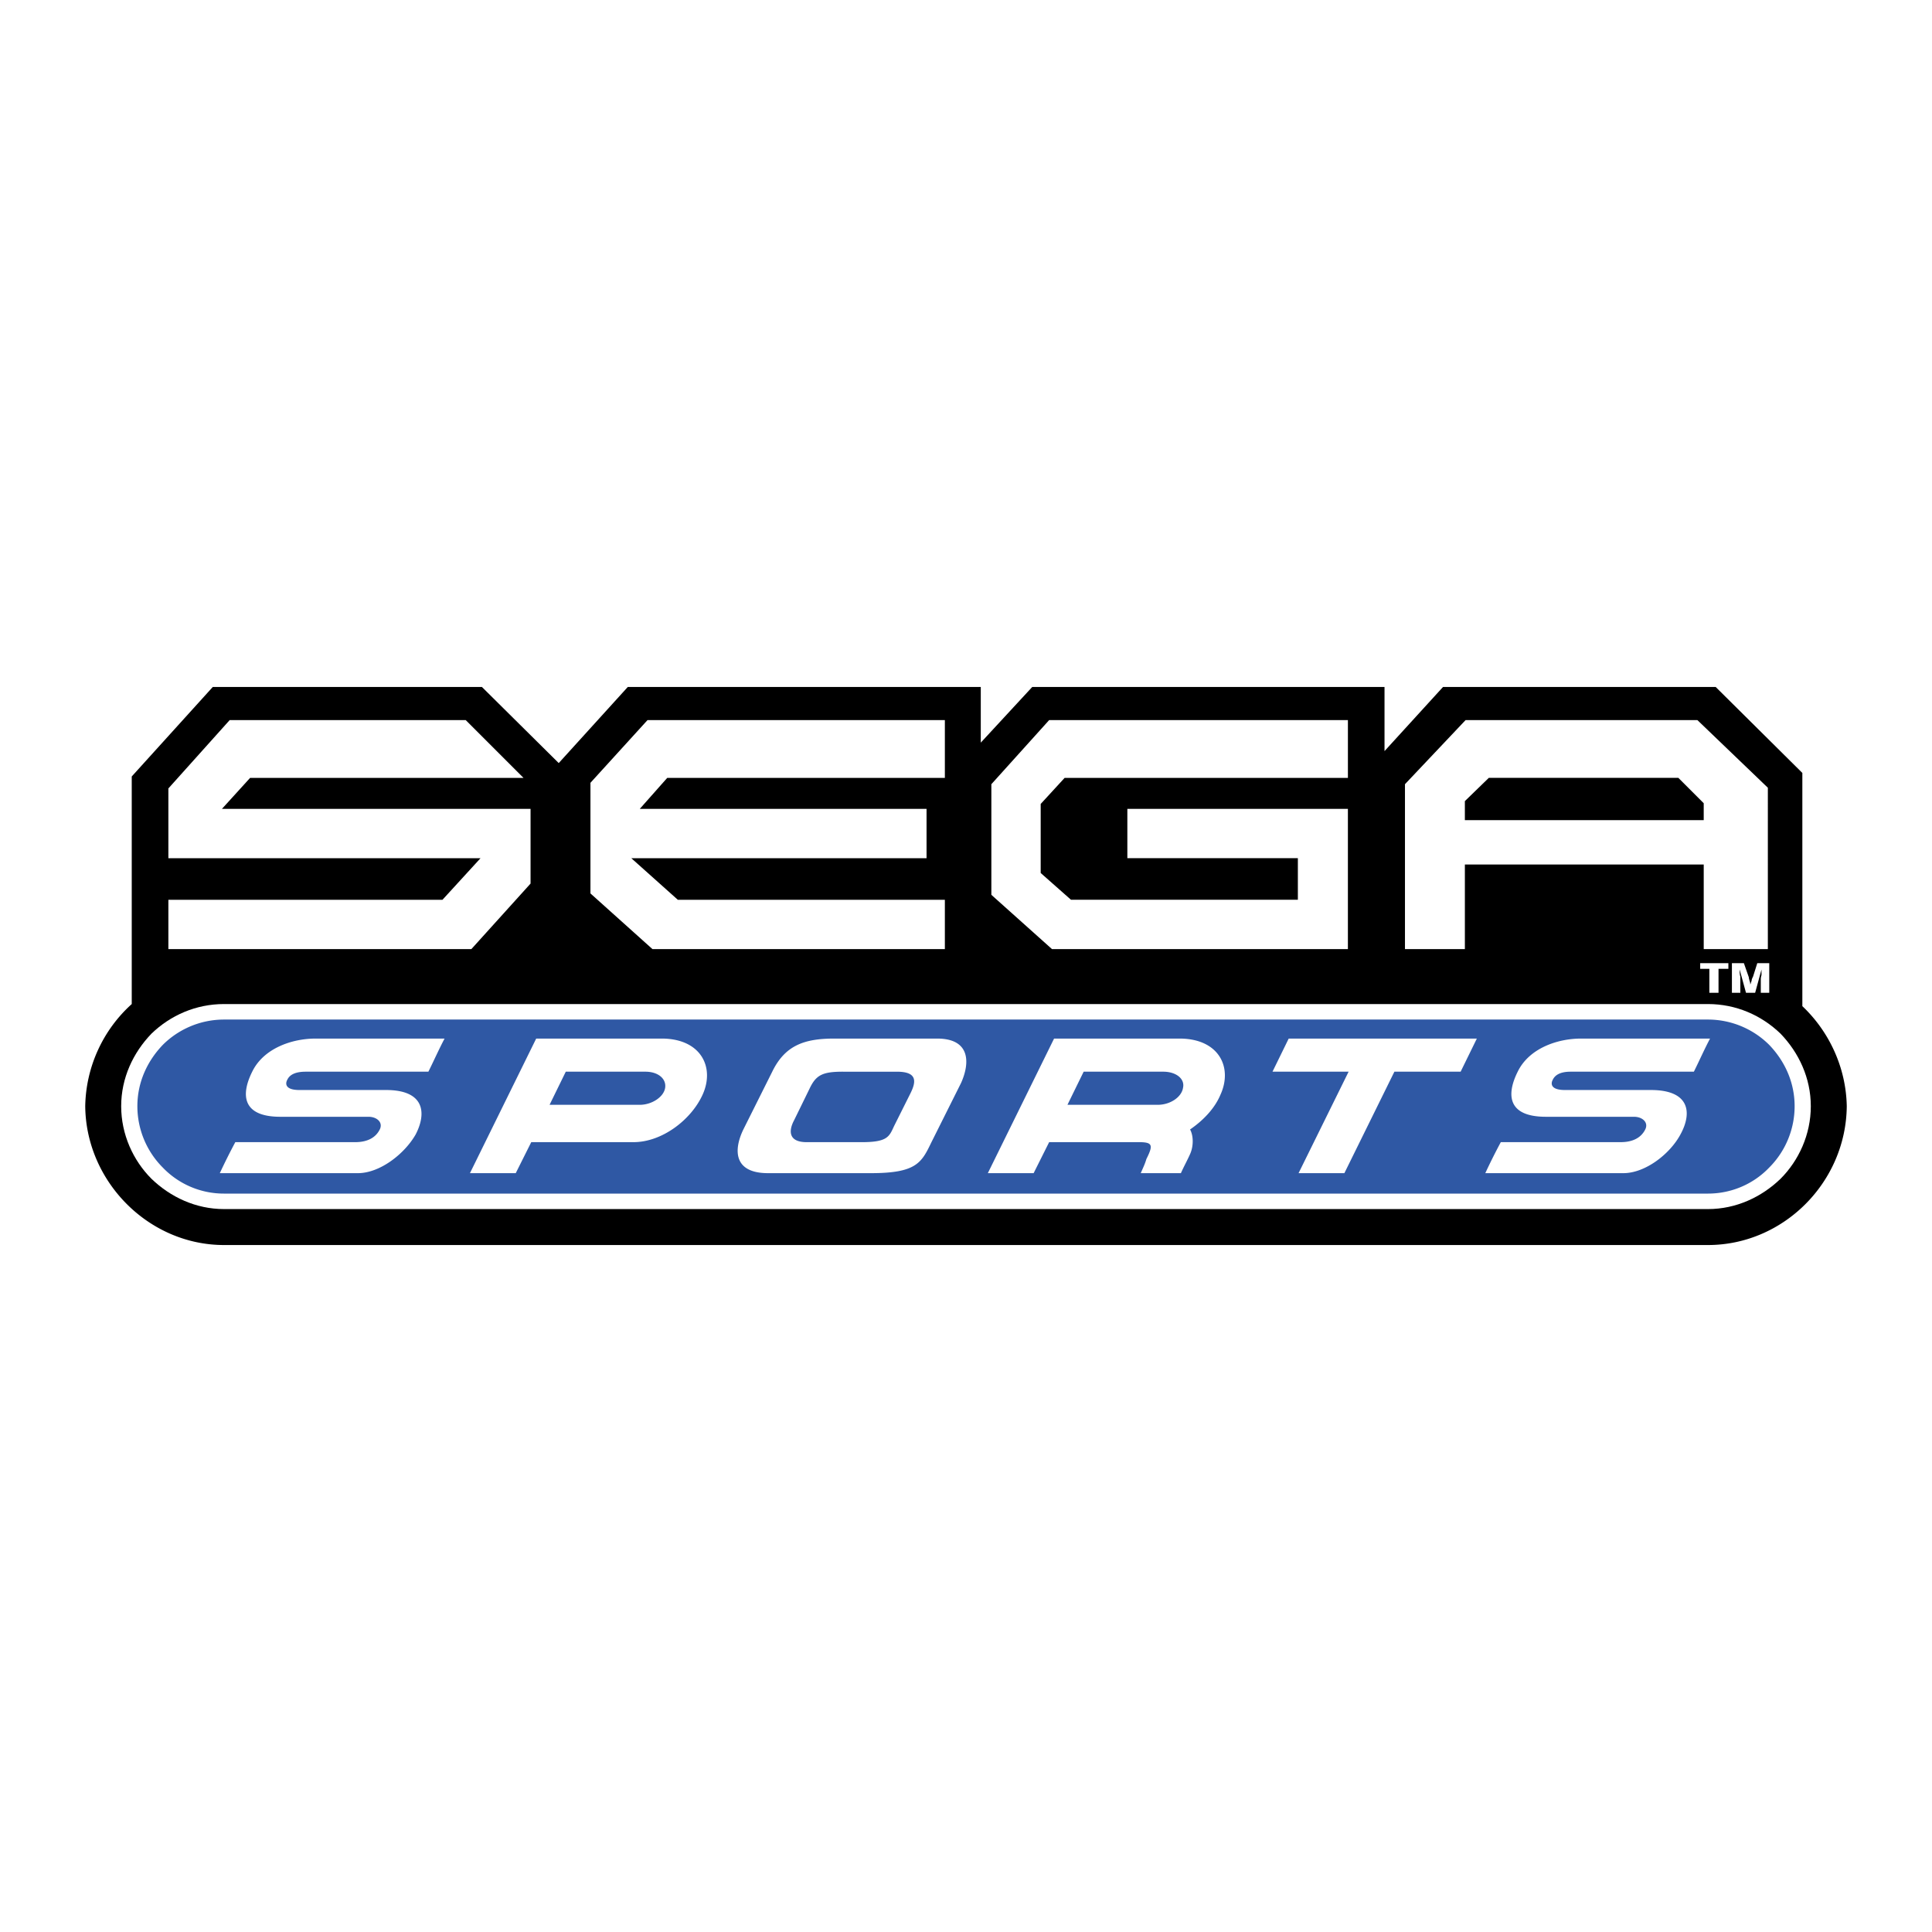 <svg xmlns="http://www.w3.org/2000/svg" width="2500" height="2500" viewBox="0 0 192.756 192.756"><g fill-rule="evenodd" clip-rule="evenodd"><path fill="#fff" d="M0 0h192.756v192.756H0V0z"/><path d="M179.822 100.385c2.672 2.531 4.359 6.116 4.43 9.982-.07 7.593-6.326 13.85-13.85 13.85H22.353c-7.522 0-13.779-6.327-13.849-13.85a14.036 14.036 0 0 1 4.64-10.193V77.468l8.084-8.928h26.854l7.663 7.592 6.889-7.592h35.219v5.553l5.133-5.553h35.148v6.397l5.836-6.397h27.205l8.646 8.576v23.269h.001z"/><path d="M22.353 100.174h148.049c2.812 0 5.344 1.125 7.242 2.953 1.828 1.897 3.021 4.429 3.021 7.24 0 2.812-1.193 5.413-3.021 7.241-1.898 1.828-4.43 3.022-7.242 3.022H22.353c-2.812 0-5.343-1.194-7.241-3.022-1.828-1.828-3.022-4.429-3.022-7.241 0-2.812 1.194-5.343 3.022-7.24 1.898-1.828 4.429-2.953 7.241-2.953z" fill="#fff"/><path d="M170.402 101.721H22.353c-2.391 0-4.57.984-6.116 2.531-1.546 1.616-2.531 3.726-2.531 6.115a8.66 8.66 0 0 0 2.531 6.116 8.437 8.437 0 0 0 6.116 2.602h148.049c2.391 0 4.57-.984 6.117-2.602a8.662 8.662 0 0 0 2.531-6.116c0-2.39-.984-4.499-2.531-6.115a8.66 8.66 0 0 0-6.117-2.531z" fill="#2f58a4"/><path d="M146.221 71.844h23.127l7.031 6.749V94.69h-6.398v-8.436h-23.83v8.436h-5.977V78.24l6.047-6.396zM16.799 78.663l6.116-6.819h23.55l5.765 5.765H24.954l-2.812 3.093h30.792v7.452l-5.905 6.537h-30.23v-4.92h27.346l3.796-4.148H16.799v-6.96zm42.11-.563l5.694-6.256h29.666v5.765H66.571l-2.741 3.093h28.612v4.921H62.986l4.64 4.148h26.643v4.92H65.095l-6.186-5.553V78.1zm39.999.141l5.766-6.397h29.807v5.765h-28.262l-2.389 2.601v6.889l3.023 2.671h22.635v-4.148h-17.012v-4.921h22.004V94.69h-29.525l-6.047-5.413V78.241zm71.072 3.585v-1.688l-2.529-2.53h-18.912l-2.389 2.319v1.898h23.83v.001zM170.543 99.049v-2.39h-.914v-.562h2.812v.562h-.984v2.39h-.914zm2.25 0v-2.952h1.195l.492 1.406c0 .141.07.281.07.352.07.141.07.281.07.352.07-.07.07-.211.141-.352 0-.141.07-.281.141-.422l.422-1.336h1.195v2.952h-.844v-1.335c0-.07 0-.211.07-.422v-.562l-.633 2.319h-.914l-.633-2.319c0 .281 0 .492.07.703v1.616h-.842zM128.574 103.618h18.771l-1.617 3.305h-6.609l-4.99 10.123h-4.57l4.992-10.123h-7.594l1.617-3.305zm-23.408 0h12.512c3.938 0 5.344 2.883 4.078 5.624-.562 1.336-1.688 2.531-3.023 3.445.352.633.352 1.688 0 2.46-.281.633-.633 1.266-.914 1.898h-4.006c.211-.492.422-.914.562-1.406.703-1.405.633-1.687-.773-1.687h-8.928l-1.547 3.093h-4.57l6.609-13.427zm2.951 3.305l-1.617 3.305h9c1.264 0 2.389-.774 2.529-1.688.211-.914-.701-1.617-1.967-1.617h-7.945zm-24.885-3.305h10.264c3.305 0 3.305 2.391 2.39 4.43l-2.953 5.905c-.984 2.038-1.476 3.093-6.045 3.093H76.624c-3.445 0-3.445-2.32-2.46-4.358l2.882-5.765c1.265-2.601 3.163-3.305 6.186-3.305zm.844 3.305c-2.039 0-2.671.352-3.304 1.688l-1.547 3.163c-.562 1.055-.562 2.18 1.266 2.18h5.483c2.601 0 2.742-.562 3.234-1.617l1.617-3.233c.562-1.125.773-2.18-1.335-2.18h-5.414v-.001zm-30.58-3.305H66.01c3.936 0 5.342 2.883 4.077 5.624-1.125 2.461-4.007 4.711-6.889 4.711H53.003l-1.547 3.093h-4.569l6.609-13.428zm2.952 3.305l-1.617 3.305h8.999c1.195 0 2.39-.774 2.531-1.688.14-.914-.703-1.617-1.968-1.617h-7.945zm101.302-3.305h12.863c-.562 1.055-1.055 2.18-1.615 3.305h-12.303c-1.055 0-1.547.352-1.758.773-.281.492-.141 1.055 1.195 1.055h8.576c3.867 0 4.148 2.249 2.953 4.429-1.055 1.968-3.516 3.866-5.695 3.866h-13.777c.49-1.055.982-2.039 1.547-3.093h11.949c1.195 0 2.039-.422 2.461-1.266.352-.703-.281-1.266-1.125-1.266h-8.787c-3.867 0-3.938-2.249-2.812-4.499 1.125-2.319 3.937-3.304 6.328-3.304zm-126.258 0h12.865c-.562 1.055-1.055 2.18-1.617 3.305H30.508c-1.125 0-1.617.352-1.828.773-.281.492-.141 1.055 1.195 1.055h8.647c3.796 0 4.077 2.249 2.952 4.429-1.125 1.968-3.585 3.866-5.765 3.866H21.931a63.211 63.211 0 0 1 1.546-3.093h11.951c1.195 0 2.039-.422 2.461-1.266.351-.703-.282-1.266-1.125-1.266h-8.788c-3.866 0-3.937-2.249-2.812-4.499 1.126-2.319 3.938-3.304 6.328-3.304z" fill="#fff"/></g></svg>